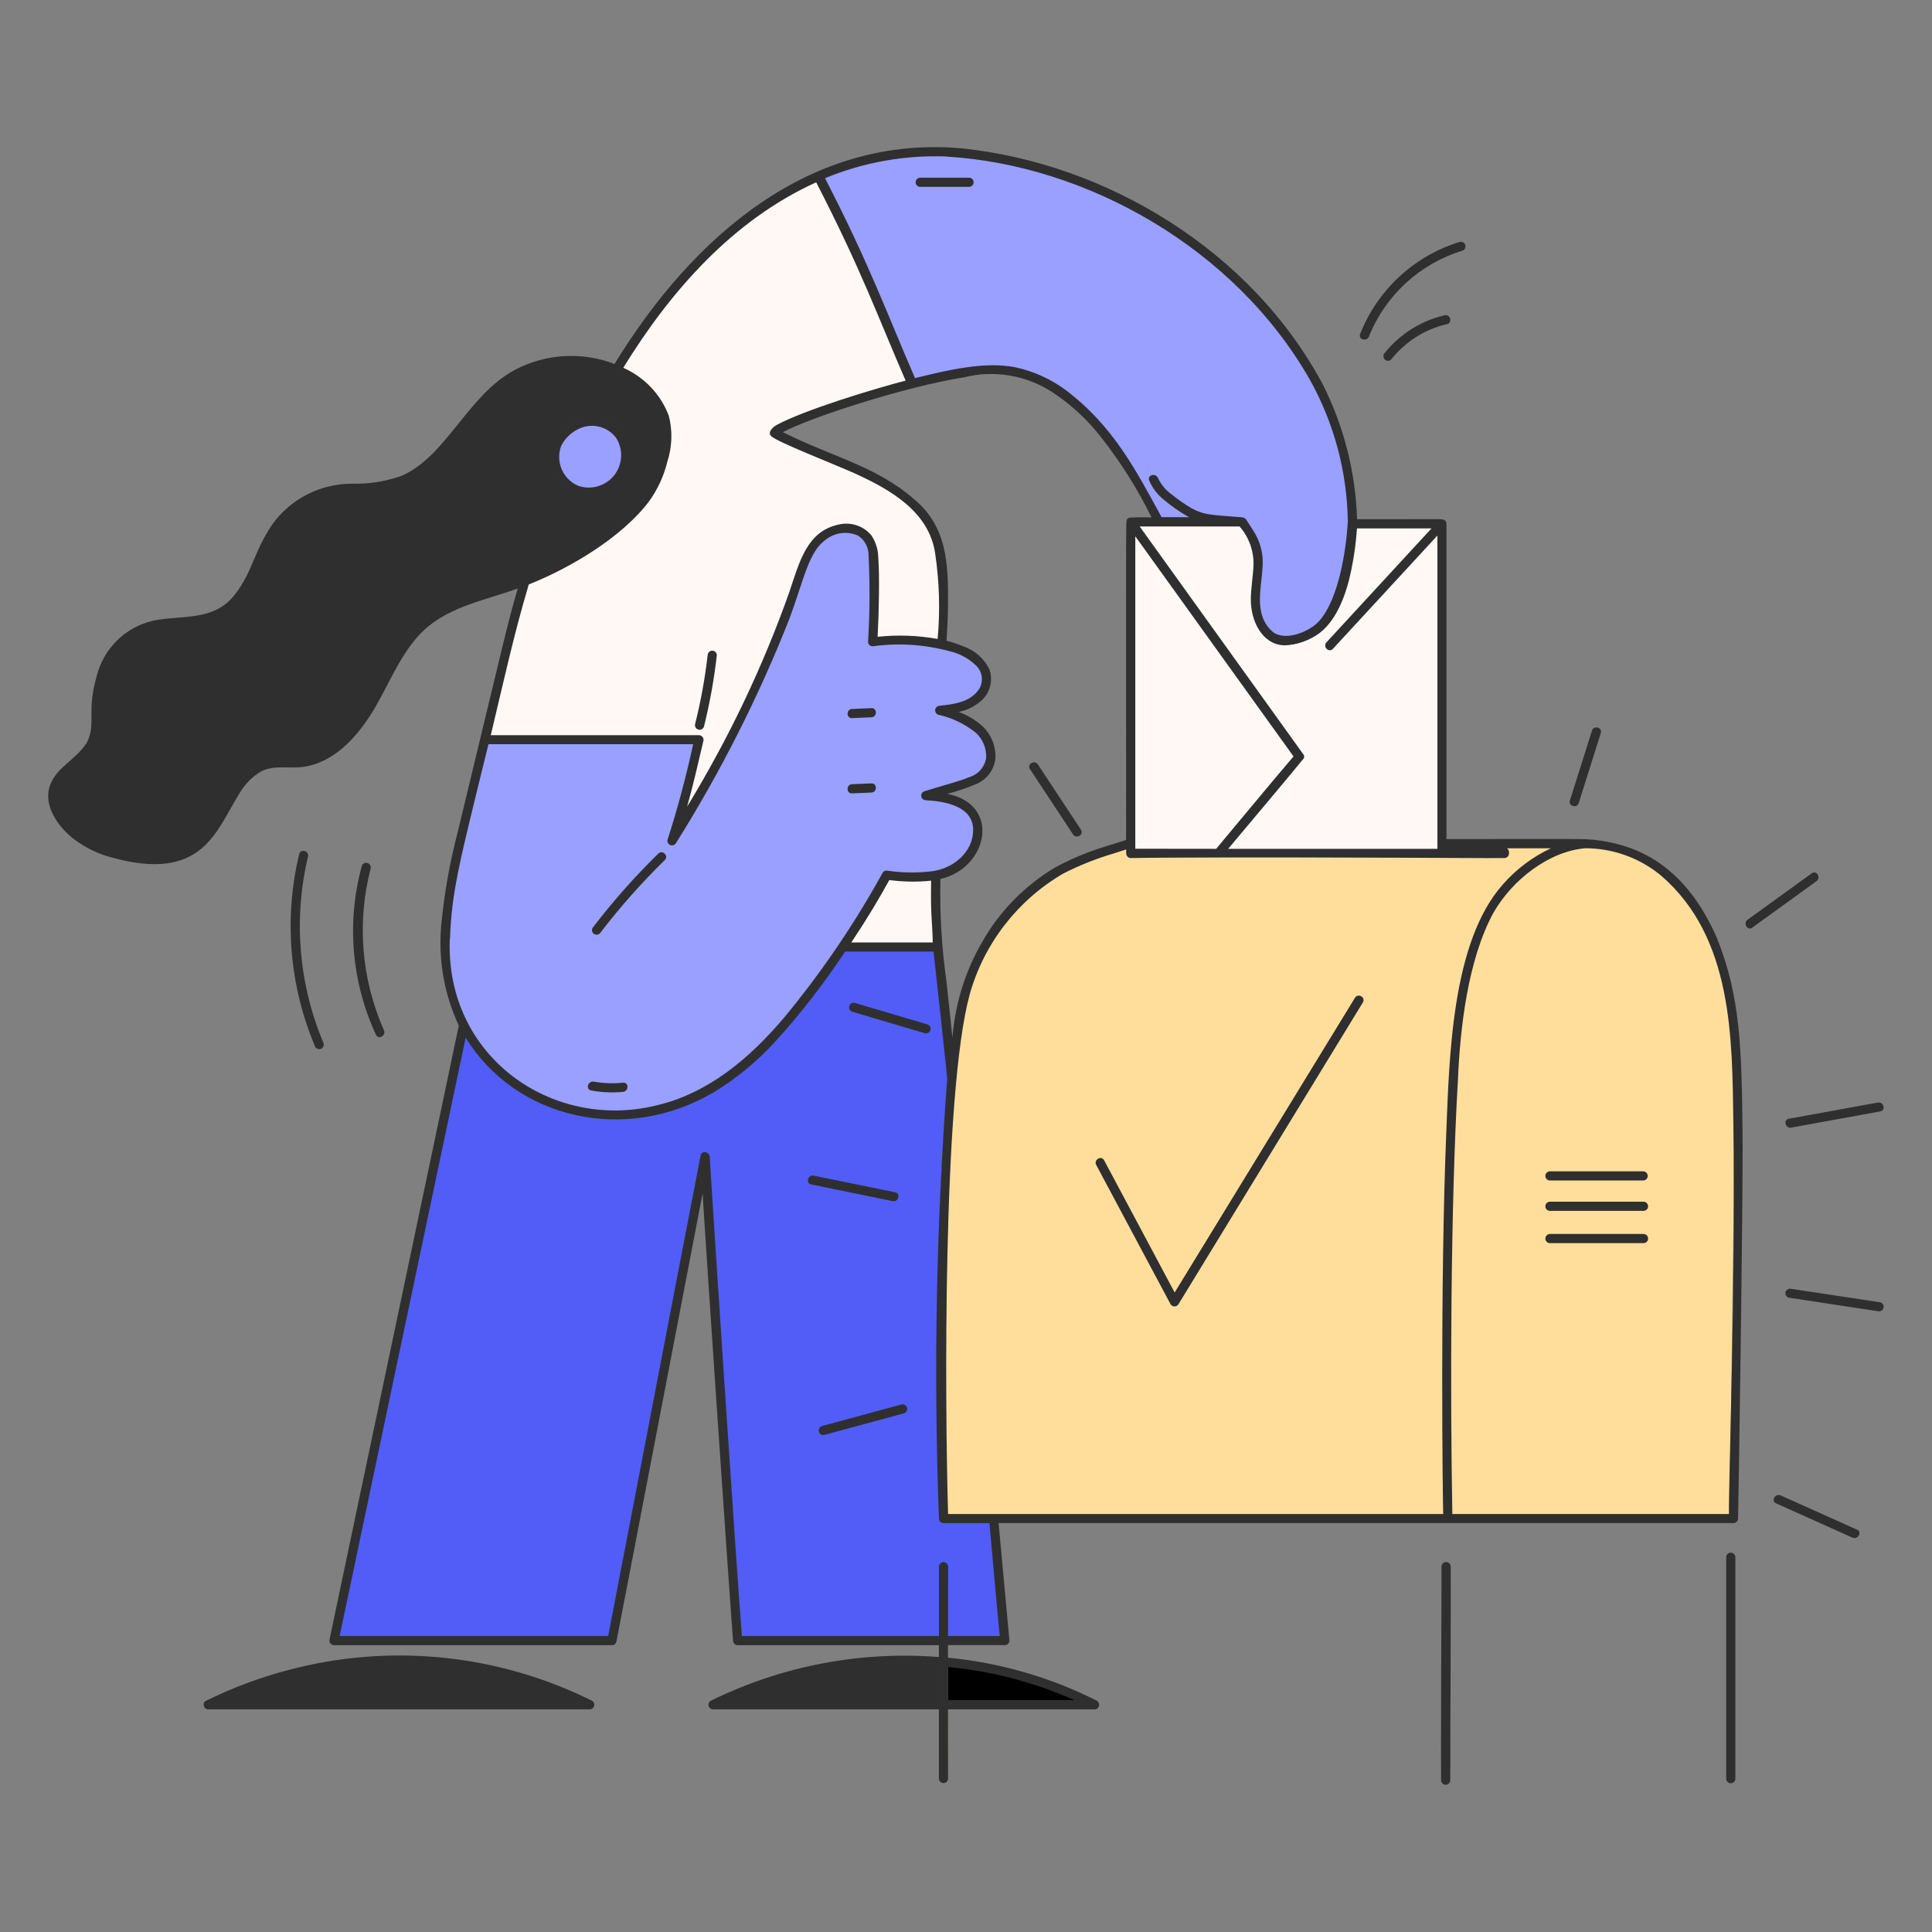 <?xml version="1.0" encoding="utf-8"?>
<svg xmlns="http://www.w3.org/2000/svg" fill="none" height="100%" overflow="visible" preserveAspectRatio="none" style="display: block;" viewBox="0 0 400 400" width="100%">
<rect x="0" y="0" width="400" height="400" fill="#808080" stroke="none"/>
<g id="Illustration">
<g id="Group">
<path d="M164.26 345.9C158.39 347.43 152.7 349.56 147.26 352.24C146.91 352.37 146.73 352.77 146.86 353.12C146.86 353.14 146.88 353.16 146.89 353.18C146.96 353.53 147.28 353.78 147.64 353.76H194.55V343.21C184.38 342.41 174.14 343.31 164.27 345.88L164.26 345.9Z" fill="#2F2F30" id="Vector"/>
<path d="M227.06 352.25C217.41 347.38 206.93 344.36 196.17 343.34V353.77H226.65C227.1 353.76 227.46 353.38 227.45 352.93C227.45 352.65 227.3 352.4 227.06 352.26V352.25Z" fill="black" id="Vector_2"/>
<path d="M206.62 315.22H195.36C194.91 315.22 194.55 314.85 194.55 314.41C193.88 286.51 193.58 243.52 197.16 215.86C196.9 213.32 195.39 198.26 194.91 195.99C194.95 196.44 194.61 196.84 194.16 196.88C194.14 196.88 194.12 196.88 194.1 196.88H174.92C170.55 203.46 165.7 209.7 160.42 215.57C152.44 224.3 142.93 230.17 131.36 231.43C116.5 233.18 102.1 225.57 95.16 212.31C94.51 215.41 68.61 338.47 68.38 339.45C68.27 339.89 68.54 340.34 68.98 340.46C69.04 340.48 69.1 340.48 69.16 340.48H126.72C127.09 340.48 127.41 340.23 127.5 339.88C130.04 326.88 144.55 251.16 145.56 245.98C146.18 256.74 151.33 332.5 151.93 339.66C151.93 340.11 152.3 340.46 152.74 340.47H194.54V324.3C194.54 323.85 194.9 323.49 195.35 323.49C195.8 323.49 196.16 323.85 196.16 324.3V340.47H208.04C208.49 340.47 208.85 340.1 208.85 339.66C208.32 333.78 206.87 318.04 206.61 315.21L206.62 315.22Z" fill="#515DF6" id="Vector_3"/>
<path d="M196.17 324.32C196.17 323.87 195.81 323.51 195.36 323.51C194.91 323.51 194.55 323.87 194.55 324.32V368.26C194.55 368.71 194.91 369.07 195.36 369.07C195.81 369.07 196.17 368.71 196.17 368.26C196.33 359.02 196.34 334.26 196.17 324.32Z" fill="#FFC431" id="Vector_4"/>
<path d="M278.49 91.87C270.09 60.32 234.27 34.27 199.15 30.87C189.99 30.01 180.76 31.25 172.15 34.5C171.95 34.57 169.27 35.6 169.07 35.76C169.45 35.58 169.89 35.72 170.11 36.07C171.74 39.15 173.18 42.32 174.76 45.43C180.31 56.34 184.57 67.85 189.5 79.04C189.72 79.44 189.57 79.94 189.17 80.16C189.13 80.18 189.1 80.2 189.06 80.21C189.63 80.12 193.26 79.08 199.62 77.99C206.37 76.83 211.82 77.13 217.85 81.02C221.71 83.53 225.13 86.67 227.97 90.3C232.09 95.57 235.66 101.24 238.62 107.24H246.75C244.73 106.18 242.83 104.9 241.09 103.42C239.77 102.38 238.73 101.02 238.06 99.47C237.66 98.5 239.25 98.07 239.63 99.04C240.29 100.44 241.3 101.65 242.57 102.55C243.83 103.59 245.18 104.52 246.59 105.35C248.13 106.21 249.83 106.71 251.59 106.81C253.83 106.98 255.79 107.19 256.99 107.23C257.37 107.23 257.73 107.42 257.94 107.75C258.76 108.94 259.5 110.18 260.16 111.46C260.78 112.7 261.15 114.04 261.26 115.42C261.57 120.04 259.46 125 261.93 129.22C263.5 131.92 265.87 132.33 268.83 131.34C272.03 130.37 274.57 127.92 275.66 124.75C277.84 119.13 279.04 113.19 279.23 107.16C279.26 106.7 279.65 106.35 280.11 106.38C280.39 106.4 280.64 106.55 280.78 106.79C280.56 101.75 279.79 96.75 278.49 91.87ZM200.62 38.55H190.51C190.06 38.55 189.7 38.18 189.7 37.73C189.7 37.28 190.06 36.92 190.51 36.92H200.62C201.07 36.92 201.43 37.29 201.43 37.74C201.43 38.19 201.07 38.55 200.62 38.55Z" fill="#99A0FF" id="Vector_5"/>
<path d="M359 232.35C358.8 219.28 358.84 205.35 353.12 193.28C348.2 182.88 339.64 175.48 328.18 175.5C321.63 176.09 313.53 180.97 309.09 188.91C303.71 198.54 302.25 212.82 301.71 223.79C300.16 254.97 300.08 286.02 300.56 313.59H358.09C358.06 312.02 359.17 243.6 359 232.35Z" fill="#FFDE9C" id="Vector_6"/>
<path d="M233.29 175.6C228.74 176.89 224.32 178.6 220.09 180.73C211.7 185.1 203.53 195.17 200.63 205.83C199.33 211 198.48 216.27 198.11 221.58C197.62 227.07 197.14 232.55 196.83 238.05C195.51 261.15 195.53 292.37 196.15 313.6H298.93C298.71 307.48 298.66 282.52 298.76 270.1C298.96 244.77 299.65 230.58 300.43 218.61C300.79 212.46 301.69 206.36 303.12 200.37C305.79 189.46 310.87 180.37 321.75 175.59H233.3L233.29 175.6Z" fill="#FFDE9C" id="Vector_7"/>
<path d="M298.82 107.7C299.25 107.88 299.44 108.38 299.26 108.8C299.22 108.88 299.17 108.96 299.11 109.03C298.65 109.53 278.49 131.39 275.86 134.23C275.15 135 274 133.85 274.71 133.08C294.8 111.29 297.64 108.13 298.22 107.7C298.28 107.66 298.44 107.64 298.24 107.62C297.72 107.59 294.71 107.63 280.83 107.63C280.49 114.45 278.61 126.87 273.06 130.99C268.49 134.39 262.64 134.88 260.09 129.05C258.23 124.81 259.49 121.47 259.65 116.94C259.71 113.97 258.66 111.09 256.7 108.85C256.7 108.85 252.83 108.55 250.96 108.36C249.5 108.22 248.07 107.84 246.74 107.23C233.28 107.34 233.89 107.06 233.48 107.58C233.82 107.24 234.37 107.23 234.71 107.56C234.74 107.59 234.77 107.63 234.8 107.67C234.82 107.7 268.55 154.63 269.71 156.24C269.94 156.52 269.9 156.93 269.62 157.16C269.51 157.37 255.28 174.36 253.97 175.88H299.34V108.46C299.34 108.12 299.12 107.82 298.81 107.7H298.82Z" fill="#FFF8F4" id="Vector_8"/>
<path d="M233.29 108.25C233.29 163.15 233.23 174.28 233.32 176.56C233.38 176.18 233.71 175.89 234.1 175.88C234.14 175.88 234.17 175.88 234.21 175.88H251.86C252.95 174.61 263.62 161.7 267.99 156.61C267.84 156.41 233.36 108.51 233.29 108.25Z" fill="#FFF8F4" id="Vector_9"/>
<path d="M269.71 156.25C268.56 154.65 234.83 107.71 234.8 107.68C234.26 106.94 233.08 107.48 233.28 108.25C233.36 108.53 266.3 154.29 267.98 156.61C265.44 159.65 252.84 174.73 251.85 175.88H253.97C255.17 174.48 269.51 157.37 269.62 157.16C269.9 156.93 269.93 156.52 269.71 156.24V156.25Z" fill="#78B5FF" id="Vector_10"/>
<path d="M274.71 133.08C274 133.85 275.15 135 275.86 134.23C278.48 131.38 298.65 109.53 299.11 109.03C299.42 108.69 299.39 108.16 299.05 107.85C298.74 107.56 298.25 107.57 297.96 107.88L274.71 133.08Z" fill="#78B5FF" id="Vector_11"/>
<path d="M280.65 206.65C279.39 208.72 243.47 267.43 243.19 267.86C239.74 261.39 229.93 243.02 228.48 240.3C227.99 239.38 226.58 240.2 227.08 241.12C227.08 241.12 242.05 269.17 242.47 269.95C242.71 270.34 243.21 270.46 243.6 270.22C243.71 270.15 243.8 270.06 243.87 269.95C245.13 267.88 282.03 207.5 282.06 207.47C282.6 206.57 281.2 205.75 280.65 206.65Z" fill="#2755A0" id="Vector_12"/>
<path d="M298.59 324.32C298.39 335.67 298.44 365.19 298.5 368.61C298.5 369.06 298.87 369.42 299.32 369.42C299.77 369.42 300.13 369.06 300.13 368.61C300.33 357.26 300.22 324.32 300.22 324.32C300.22 323.87 299.85 323.51 299.4 323.51C298.95 323.51 298.59 323.87 298.59 324.32Z" fill="#FFC431" id="Vector_13"/>
<path d="M281.33 175.88H234.11C233.66 175.88 233.3 176.26 233.31 176.71C233.31 177.15 233.67 177.51 234.11 177.51H311.51C311.96 177.51 312.32 177.15 312.32 176.7C312.32 176.25 311.96 175.89 311.51 175.89H281.33V175.88Z" fill="#2755A0" id="Vector_14"/>
<path d="M357.53 322.41V368.26C357.55 368.71 357.93 369.05 358.38 369.03C358.8 369.01 359.13 368.68 359.15 368.26V322.41C359.13 321.96 358.75 321.62 358.3 321.64C357.88 321.66 357.55 321.99 357.53 322.41Z" fill="#FFC431" id="Vector_15"/>
<path d="M360.66 234.64C360.58 228.2 360.43 221.75 360.01 215.32C359.63 208.2 358.1 201.19 355.48 194.55C350.68 182.83 341.18 173.89 328.18 173.86H299.35V175.59H321.75C310.93 180.34 305.88 189.12 303.12 200.37C301.69 206.36 300.79 212.46 300.43 218.61C299.64 230.79 298.97 244.54 298.76 270.1C298.68 280.01 298.76 309.01 298.93 313.6H196.14C195.85 303.88 195.65 288.27 195.78 273.11C196.01 245.51 197.09 233.07 198.1 221.58C199.36 207.37 201.53 197.72 211.39 187.38C215.49 183.08 220.44 179.58 230.68 176.53C231.52 176.28 232.41 175.83 233.28 175.59V174.02C217.58 178.12 209.68 184.5 203.37 195.28C200.09 200.93 198.07 207.22 197.44 213.72C193.53 243.06 193.86 284.95 194.54 314.4C194.54 314.85 194.91 315.21 195.35 315.21H358.91C359.36 315.21 359.72 314.84 359.72 314.4C359.82 309.8 360.79 246.13 360.65 234.62L360.66 234.64ZM358.1 313.6H300.57C300.07 286.86 300.17 254.76 301.72 223.8C302.26 212.85 303.72 198.55 309.1 188.92C313.54 180.97 321.64 176.09 328.19 175.51C339.64 175.51 348.2 182.91 353.13 193.29C358.86 205.37 358.82 219.29 359.01 232.36C359.54 267.34 357.96 307.61 358.1 313.6Z" fill="white" id="Vector_16"/>
<path d="M340.23 255.61H320.86C320.41 255.63 320.06 256.02 320.09 256.47C320.11 256.89 320.45 257.22 320.86 257.24H340.23C340.68 257.26 341.06 256.92 341.09 256.47C341.11 256.02 340.77 255.64 340.32 255.61C340.29 255.61 340.27 255.61 340.24 255.61H340.23Z" fill="#2755A0" id="Vector_17"/>
<path d="M320.86 248.94C320.41 248.94 320.05 249.3 320.05 249.75C320.05 250.2 320.41 250.56 320.86 250.56H340.23C340.68 250.57 341.06 250.22 341.07 249.77C341.07 249.77 341.07 249.76 341.07 249.75C341.07 249.29 340.69 248.91 340.23 248.91C340.43 249.01 337.63 248.64 320.86 248.93V248.94Z" fill="#2755A0" id="Vector_18"/>
<path d="M340.23 242.65H320.86C320.41 242.67 320.07 243.05 320.09 243.5C320.11 243.92 320.44 244.25 320.86 244.27H340.23C340.68 244.29 341.06 243.95 341.08 243.5C341.1 243.05 340.76 242.67 340.31 242.65C340.28 242.65 340.26 242.65 340.23 242.65Z" fill="#2755A0" id="Vector_19"/>
<path d="M194.91 196C194.88 190.39 194.38 191.1 194.58 181.89C191.1 182.54 187.54 182.6 184.05 182.08C181.54 186.64 178.85 191.08 174.92 196.89H194.1C194.55 196.89 194.92 196.52 194.91 196.06C194.91 196.04 194.91 196.02 194.91 196Z" fill="#FFF8F4" id="Vector_20"/>
<path d="M193.94 109.56C192.8 107.2 191.16 105.11 189.14 103.44C180.82 96.32 171.84 94.64 161.81 89.48C163.35 88.66 164.94 87.95 166.58 87.35C173.93 84.55 181.44 82.16 189.06 80.2C189.49 80.04 189.71 79.57 189.56 79.14C189.55 79.1 189.53 79.06 189.51 79.03C184.58 67.83 180.32 56.33 174.77 45.43C173.19 42.32 171.75 39.15 170.12 36.07C169.88 35.69 169.4 35.57 169.01 35.78C151.08 43.68 137.54 58.82 127.32 75.54C132.35 77.28 136.37 81.13 138.32 86.08C139.99 91.19 137.52 99.26 134.3 103.66C128.53 111.53 116.53 118.3 107.41 121.65C104.87 130.44 103.26 137.82 99.61 152.93C99.71 152.58 100.03 152.34 100.39 152.33H144.7C145.16 152.33 145.52 152.71 145.51 153.17C145.51 153.37 143.36 162.7 141.83 167.99C163.51 131.17 162.89 120.69 167.11 113.54C170.03 108.6 176.73 106.63 180.31 110.94C181.19 112.28 181.67 113.84 181.69 115.43C181.92 120.95 181.88 126.47 181.55 131.98C186.32 131.44 191.15 131.71 195.83 132.78C196.27 125.45 196.79 115.69 193.93 109.57L193.94 109.56ZM145.61 150.38C145.49 150.81 145.04 151.07 144.61 150.95C144.18 150.83 143.92 150.38 144.04 149.95C145.21 145.25 146.08 140.47 146.64 135.66C146.76 134.63 148.38 134.62 148.27 135.66C147.71 140.62 146.82 145.54 145.61 150.39V150.38Z" fill="#FFF8F4" id="Vector_21"/>
<path d="M198.04 147.38C199.75 147.08 201.36 146.36 202.73 145.28C204.78 143.74 205.58 141.05 204.73 138.63C203.7 136.47 201.85 134.82 199.59 134.03C193.83 131.92 187.65 131.22 181.56 131.98C181.88 126.47 181.93 120.94 181.7 115.43C181.67 113.83 181.19 112.27 180.32 110.94C178.7 109 176.12 108.14 173.66 108.72C167.12 110.2 165.66 116.3 163.56 122.55C157.92 138.41 150.64 153.63 141.83 167.97C143.22 163.14 144.33 158.24 145.48 153.34C145.59 152.9 145.33 152.45 144.88 152.34C144.82 152.32 144.76 152.32 144.69 152.31H100.37C100 152.31 99.68 152.56 99.59 152.91C97.87 159.37 96.5 165.93 94.87 172.41C93.33 178.41 92.23 184.51 91.57 190.67C88.13 224.13 122.05 241.37 147.68 226.03C152.4 223.18 156.69 219.65 160.39 215.56C169.47 205.29 177.39 194.06 184.02 182.06C187.52 182.59 191.08 182.52 194.55 181.87C204.6 179.58 207.2 166.25 195.55 164.39C200.18 162.97 205.47 161.91 205.92 157.19C206.39 152.33 202.63 148.95 198.02 147.36L198.04 147.38ZM176.4 162.5L180.42 162.33C181.47 162.29 181.46 163.91 180.42 163.96L176.4 164.13C175.35 164.17 175.36 162.55 176.4 162.5ZM180.42 148.37L176.4 148.54C175.35 148.58 175.36 146.96 176.4 146.91L180.42 146.74C181.47 146.69 181.46 148.32 180.42 148.37ZM128.98 225.92C126.79 226.13 124.59 226.03 122.43 225.64C121.4 225.45 121.83 223.89 122.86 224.07C124.88 224.43 126.94 224.5 128.98 224.29C130.03 224.19 130.02 225.82 128.98 225.92ZM124.22 193C123.59 193.82 122.18 193 122.82 192.18C126.97 186.75 131.51 181.61 136.4 176.83C137.15 176.1 138.3 177.25 137.55 177.98C132.75 182.66 128.3 187.68 124.22 193Z" fill="#99A0FF" id="Vector_22"/>
<path d="M176.4 164.13L180.42 163.96C181.46 163.92 181.47 162.29 180.42 162.33L176.4 162.5C175.36 162.54 175.35 164.17 176.4 164.13Z" fill="black" id="Vector_23"/>
<path d="M176.4 148.55L180.42 148.38C181.46 148.34 181.47 146.71 180.42 146.75L176.4 146.92C175.36 146.96 175.35 148.6 176.4 148.55Z" fill="black" id="Vector_24"/>
<path d="M138.31 86.07C135.19 76.49 119.96 69.69 106.71 76.69C96.78 81.94 92.62 94.69 83.03 98.72C76.43 101.49 70.95 98.74 63.25 102.69C57.94 105.42 55.02 110.09 52.56 116.27C51.6 118.78 50.29 121.14 48.67 123.29C42.43 131.27 31.64 124.72 24.18 132.87C22.3 134.93 20.92 137.41 20.14 140.09C18.02 147.45 20.09 149.63 18.17 153.72C15.89 157.45 11.82 158.82 10.48 162.73C9.06 166.86 12.21 171.18 15.3 173.56C17.58 175.31 20.17 176.6 22.94 177.36C28.81 178.99 35.96 179.93 41.16 175.99C45.02 173.06 46.83 168.37 49.36 164.39C50.44 162.46 51.99 160.84 53.87 159.67C56.66 158.16 59.86 159.07 62.86 158.64C68.88 157.76 73.42 152.91 76.56 148.04C80 142.68 82.15 136.47 86.44 131.67C90.87 126.72 97.14 124.91 103.28 123.03C113.85 119.8 127.86 112.42 134.28 103.64C137.5 99.25 139.97 91.18 138.3 86.05L138.31 86.07ZM130.22 95.81C129.42 101.24 122.22 104.66 117.58 101.45C113.99 99 112.94 94.17 115.19 90.45C118.79 84.81 127.71 85.12 129.73 91.22C130.25 92.69 130.42 94.26 130.22 95.81Z" fill="#2F2F30" id="Vector_25"/>
<path d="M122.52 352.25C97.37 339.84 67.88 339.84 42.73 352.24C42.38 352.37 42.2 352.77 42.33 353.12C42.33 353.14 42.35 353.16 42.36 353.18C42.43 353.53 42.75 353.78 43.11 353.76H122.11C122.56 353.75 122.92 353.37 122.91 352.92C122.91 352.64 122.76 352.39 122.52 352.24V352.25Z" fill="#2F2F30" id="Vector_26"/>
<path d="M129.74 91.22C127.64 84.87 118.18 84.75 114.83 91.1C113.06 94.76 114.24 99.16 117.59 101.46C122.25 104.68 129.43 101.22 130.23 95.82C130.43 94.27 130.26 92.7 129.74 91.23V91.22Z" fill="#99A0FF" id="Vector_27"/>
<path d="M200.62 36.93H190.51C190.06 36.93 189.7 37.3 189.7 37.75C189.7 38.2 190.06 38.56 190.51 38.56H200.62C201.07 38.56 201.43 38.19 201.43 37.74C201.43 37.29 201.07 36.93 200.62 36.93Z" fill="black" id="Vector_28"/>
<path d="M76.61 179.77C76.71 179.33 76.44 178.9 76 178.8C75.59 178.71 75.17 178.94 75.04 179.34C71.87 190.94 72.91 203.28 77.97 214.18C78.4 215.13 79.8 214.31 79.37 213.36C74.67 202.8 73.7 190.95 76.61 179.77Z" fill="black" id="Vector_29"/>
<path d="M63.64 177.32C63.88 176.3 62.31 175.87 62.07 176.89C58.88 190.17 60.05 204.12 65.39 216.69C65.62 217.08 66.12 217.21 66.5 216.98C66.88 216.75 67.01 216.26 66.79 215.87C61.68 203.68 60.57 190.18 63.64 177.33V177.32Z" fill="black" id="Vector_30"/>
<path d="M124.22 193C128.3 187.68 132.75 182.67 137.55 177.98C138.3 177.25 137.15 176.1 136.4 176.83C131.51 181.62 126.97 186.74 122.82 192.18C122.18 193 123.6 193.82 124.23 193H124.22Z" fill="black" id="Vector_31"/>
<path d="M128.98 224.29C126.94 224.5 124.88 224.42 122.86 224.07C121.84 223.89 121.4 225.45 122.43 225.64C124.59 226.03 126.8 226.13 128.98 225.92C130.01 225.82 130.02 224.19 128.98 224.29Z" fill="black" id="Vector_32"/>
<path d="M280.8 106.78C280.57 106.38 280.06 106.25 279.66 106.48C279.42 106.62 279.26 106.87 279.25 107.15C278.96 113.37 277.41 124.01 273.25 128.67C272.66 129.32 271.96 129.87 271.19 130.29C266.86 132.76 262.89 132.45 261.29 127.73C259.39 122.14 263.07 117.42 260.19 111.44C259.57 110.21 258.85 109.02 258.04 107.9C257.96 107.63 257.76 107.42 257.5 107.33C257.25 107.23 251.82 106.81 251.62 106.8C248.22 106.43 245.04 104.93 242.6 102.54C241.33 101.65 240.32 100.44 239.66 99.03C239.28 98.07 237.69 98.49 238.09 99.46C238.75 101.01 239.79 102.37 241.12 103.41C247.41 108.51 248.77 108.23 256.74 108.85C258.39 110.82 259.41 113.23 259.7 115.78C259.79 118.72 259.03 121.93 259.15 124.82C259.33 129.44 262.26 134 267 133.42C269.26 133.12 271.41 132.25 273.25 130.9C278.64 126.73 280.56 114.35 280.88 107.63C280.94 107.34 280.92 107.05 280.83 106.77L280.8 106.78Z" fill="black" id="Vector_33"/>
<path d="M145.61 150.38C146.82 145.54 147.71 140.62 148.27 135.65C148.39 134.61 146.76 134.62 146.64 135.65C146.08 140.47 145.21 145.24 144.04 149.94C143.92 150.37 144.18 150.82 144.61 150.94C145.04 151.06 145.49 150.8 145.61 150.37V150.38Z" fill="#2F2F30" id="Vector_34"/>
<path d="M222.28 172.68C222.85 173.55 224.26 172.74 223.68 171.86L214.76 158.34C214.19 157.47 212.78 158.28 213.36 159.16L222.28 172.68Z" fill="black" id="Vector_35"/>
<path d="M326.73 166.21C328.06 161.98 331.11 152.33 331.3 151.73C331.62 150.73 330.05 150.3 329.73 151.3C328.4 155.53 325.35 165.18 325.16 165.78C324.84 166.78 326.41 167.2 326.73 166.21Z" fill="black" id="Vector_36"/>
<path d="M362.71 191.94L376.01 182.32C376.85 181.72 376.04 180.3 375.19 180.92L361.89 190.54C361.05 191.14 361.86 192.56 362.71 191.94Z" fill="black" id="Vector_37"/>
<path d="M370.39 231.76C369.36 231.95 369.79 233.52 370.82 233.33L389.27 229.96C390.3 229.77 389.87 228.2 388.84 228.39L370.39 231.75V231.76Z" fill="black" id="Vector_38"/>
<path d="M388.84 271.33C389.86 271.49 390.31 269.92 389.27 269.76L370.82 266.97C369.8 266.82 369.35 268.38 370.39 268.54L388.84 271.33Z" fill="black" id="Vector_39"/>
<path d="M368.6 309.73C367.65 309.3 366.82 310.71 367.78 311.13C372.41 313.21 382.95 317.93 383.6 318.23C384.55 318.65 385.38 317.25 384.42 316.83L368.6 309.73Z" fill="black" id="Vector_40"/>
<path d="M283.29 69.62C286.72 61.03 293.86 54.47 302.71 51.78C303.14 51.66 303.4 51.21 303.28 50.78C303.16 50.35 302.71 50.09 302.28 50.21C292.89 53.07 285.32 60.06 281.73 69.2C281.35 70.17 282.92 70.59 283.3 69.62H283.29Z" fill="black" id="Vector_41"/>
<path d="M299.13 65.41C294.25 66.53 289.9 69.27 286.78 73.18C286.14 73.99 287.28 75.15 287.93 74.33C290.86 70.63 294.96 68.04 299.56 66.98C300.58 66.75 300.15 65.18 299.13 65.41Z" fill="black" id="Vector_42"/>
</g>
<g id="Group_2">
<path d="M15.21 173.65C17.51 175.41 20.12 176.71 22.91 177.48C42.01 182.83 44.68 172.03 49.47 164.45C50.54 162.54 52.07 160.93 53.93 159.78C56.7 158.28 59.9 159.2 62.89 158.76C68.95 157.87 73.52 153 76.67 148.09C80.1 142.74 82.25 136.54 86.53 131.75C91.93 125.71 99.9 124.49 107.19 121.84C104.85 129.95 104.64 131.44 94.74 172.37C93.17 178.38 92.07 184.49 91.44 190.67C90.61 198.08 91.83 205.58 94.99 212.33C94.34 215.41 68.45 338.44 68.23 339.42C68.1 339.94 68.42 340.46 68.93 340.59C69 340.61 69.07 340.62 69.14 340.62H126.7C127.13 340.62 127.5 340.33 127.61 339.92C130.15 326.92 144.52 251.9 145.47 247.07C146.07 257.47 151.18 332.51 151.77 339.67C151.78 340.19 152.2 340.61 152.72 340.62H194.39V343.07C178.16 341.79 161.89 344.9 147.27 352.07C146.79 352.27 146.55 352.82 146.75 353.31C146.9 353.67 147.24 353.9 147.63 353.9H194.39V368.26C194.41 368.78 194.86 369.19 195.38 369.17C195.87 369.15 196.26 368.76 196.29 368.26V353.9H226.63C227.16 353.89 227.57 353.45 227.56 352.92C227.56 352.6 227.38 352.3 227.11 352.13C217.48 347.26 207.03 344.24 196.29 343.21V340.61H208.04C208.56 340.61 208.99 340.18 208.99 339.66C208.88 338.42 207.08 318.83 206.75 315.34H358.9C359.42 315.34 359.84 314.91 359.85 314.39C359.97 309.8 360.92 246.13 360.78 234.63C360.58 216.89 360.33 206.47 355.58 194.48C350.26 181.96 341.14 173.87 327.14 173.72C323.2 173.68 315.68 173.72 299.47 173.72V108.45C299.45 107.57 298.74 107.49 297.87 107.49C296.59 107.49 292.6 107.5 280.96 107.5C280.67 97.83 278.26 88.33 273.92 79.68C259.12 51.86 229 33.8 199.13 30.72C167.81 27.89 143.53 48.74 127.23 75.36C120.51 72.77 113 73.21 106.63 76.56C96.75 81.83 92.42 94.6 82.98 98.58C79.73 99.7 76.3 100.23 72.86 100.15C66.28 100.14 60.11 103.32 56.3 108.68C52.38 114.56 52.36 118.32 48.56 123.18C44.23 128.72 37.56 127.28 31.71 128.51C25.94 129.83 21.41 134.3 20 140.04C17.88 147.58 19.94 149.58 18.04 153.64C15.77 157.36 11.69 158.74 10.33 162.68C8.9 166.85 12.08 171.2 15.19 173.64L15.21 173.65ZM194.41 352C194.41 352 153.83 351.97 152.05 351.96C165.39 346.21 179.93 343.81 194.41 344.96V352ZM93.16 194.49C93.53 184.42 95 179.02 101.13 154.08H143.51C142.06 160.75 140.31 167.35 138.21 173.85C138.09 174.36 138.4 174.88 138.91 175C139.31 175.1 139.72 174.93 139.94 174.58C149.17 159.87 157.03 144.34 163.41 128.18C166.57 119.7 167.37 114.2 171.1 111.63C172.98 110.22 175.47 109.93 177.62 110.88C178.86 111.67 179.67 112.99 179.8 114.46C180.12 120.59 180.1 126.73 179.72 132.86C179.72 133.38 180.15 133.81 180.67 133.81C186.06 133.07 191.55 133.43 196.8 134.88C198.84 135.37 200.71 136.42 202.2 137.91C203.6 139.36 203.66 141.65 202.33 143.17C200.45 145.46 197.29 145.82 194.53 146.12C194 146.14 193.59 146.59 193.61 147.11C193.63 147.51 193.89 147.86 194.27 147.98C197.13 148.61 199.81 149.91 202.09 151.75C203.48 153.07 204.24 154.91 204.18 156.82C203.92 158.75 202.55 160.34 200.69 160.89C198.6 161.76 197.39 161.98 191.39 163.82C190.89 163.98 190.61 164.52 190.77 165.02C190.89 165.4 191.24 165.67 191.64 165.68C195.48 165.88 201.45 166.83 201.48 171.8C201.5 176.41 197.39 179.81 192.97 180.38C189.84 180.76 186.67 180.72 183.55 180.24C183.21 180.24 182.9 180.41 182.73 180.71C176.87 191.35 170.02 201.41 162.27 210.77C155.19 219.11 146.58 226.44 135.67 228.92C114.25 234.04 92.23 218.81 93.12 194.48L93.16 194.49ZM189.23 103.34C181.34 96.42 171.98 94.5 162.09 89.47C167.51 86.55 187.21 80.07 199.65 78.11C205.85 76.58 212.41 77.67 217.77 81.13C221.62 83.64 225.03 86.77 227.86 90.39C231.95 95.57 235.49 101.17 238.4 107.1C235.87 107.1 234.71 107.1 234.12 107.15C233.35 107.22 233.24 107.53 233.21 108.22C233.1 110.64 233.15 121.76 233.15 173.91C233.1 173.92 229.29 175.1 228.66 175.31C225.1 176.41 221.65 177.86 218.38 179.64C212.06 183.42 206.84 188.79 203.25 195.21C199.98 200.88 197.96 207.17 197.3 213.68C197.07 215.34 197.46 216.71 195.96 203.26C194.97 196.21 194.54 189.1 194.7 181.98C204.5 179.79 207.39 166.58 196.13 164.36C198.24 163.81 200.3 163.11 202.3 162.24C204.35 161.32 205.77 159.41 206.07 157.19C206.26 154.65 205.3 152.16 203.46 150.4C202.01 149.09 200.32 148.07 198.48 147.4C200.07 147.07 201.55 146.38 202.82 145.37C204.88 143.78 205.7 141.05 204.85 138.59C203.79 136.41 201.92 134.73 199.65 133.9C198.46 133.39 197.23 132.98 195.97 132.67C196.12 130.19 196.26 127.71 196.28 125.23C196.35 116.33 195.99 108.96 189.22 103.32L189.23 103.34ZM235.05 111.03C235.05 111.03 266.49 154.8 267.81 156.61C263.47 161.66 252.87 174.49 251.8 175.74L235.05 175.72V111.03ZM193.12 195.12H176.26C179.7 189.95 182 186.05 184.12 182.21C186.99 182.58 189.9 182.63 192.78 182.34C192.64 189.73 193.01 190.38 193.12 195.11V195.12ZM222.45 352H196.31V345.14C205.34 345.99 214.17 348.31 222.45 352ZM206.99 338.72H196.3V324.32C196.28 323.8 195.83 323.39 195.31 323.41C194.82 323.43 194.43 323.82 194.4 324.32V338.72H153.6C152.56 326.12 147.34 246.65 146.93 239.47C146.87 238.47 145.28 238.11 145.06 239.22C142.52 252.22 127.29 331.68 125.92 338.72H70.32C72.04 330.53 95.66 218.41 96.41 214.84C106.72 231.59 129.37 236.98 147.76 226.15C152.48 223.28 156.77 219.74 160.5 215.66C165.79 209.82 170.63 203.59 174.98 197.01H193.28C193.61 199.94 195.71 219.12 196.12 223.24C193.83 253.57 193.26 284.01 194.4 314.4C194.4 314.92 194.83 315.34 195.35 315.35H204.86C205.08 317.78 206.79 337.18 206.99 338.73V338.72ZM328.19 175.62C333.97 175.62 339.57 177.65 344 181.36C358.8 194.23 358.61 214.96 358.87 232.36C359.38 266.45 357.87 306.63 357.96 313.46H300.69C300.23 288.2 300.32 249.66 301.84 223.79C302.28 212.82 303.92 198.65 309.2 188.98C313.04 182.24 320.58 176.3 328.17 175.62H328.19ZM311.51 177.64C312.57 177.62 312.73 176.05 311.96 175.63H321.09C317.3 177.41 313.92 179.95 311.16 183.1C300.53 195.04 300.06 218.92 299.42 234.87C298.14 266.47 298.7 310.6 298.8 313.46H196.29C195.65 291.57 195.1 226.66 200.77 205.86C203.74 195.32 210.7 186.34 220.17 180.84C223.55 179.12 227.09 177.72 230.73 176.66C231.51 176.42 232.35 176.11 233.16 175.87C233.16 176.75 233.12 176.95 233.37 177.26C233.53 177.51 233.81 177.66 234.11 177.65C260.76 177.22 306.03 177.75 311.51 177.65H311.52L311.51 177.64ZM280.93 109.4H296.38L274.63 132.99C273.8 133.89 275.14 135.24 275.97 134.33L297.6 110.88V175.74H254.28C255.4 174.43 269.64 157.45 269.74 157.24C270.06 156.97 270.11 156.5 269.84 156.17L235.96 109H256.64C258.55 111.18 259.58 113.99 259.53 116.89C259.47 118.96 258.97 121.91 258.97 124.05C258.93 128.62 261.37 133.52 265.95 133.61C268.56 133.5 271.07 132.62 273.18 131.08C276.92 128.26 278.87 122.54 279.77 118.01C280.36 115.16 280.75 112.28 280.95 109.38L280.93 109.4ZM195.97 32.42C225.13 34.16 255.77 51.5 271.2 78.63C276.2 87.6 278.9 97.66 279.05 107.93C278.72 113.95 277.14 124.07 273.13 128.57C271.23 130.7 266.34 132.8 263.64 130.93C262.28 129.82 261.37 128.26 261.08 126.53C260.35 123.05 261.62 119.13 261.4 115.39C261.23 113.53 260.63 111.73 259.65 110.14C259.55 109.97 258.2 107.83 258.02 107.61C257.73 107.1 257.08 107.07 256.48 107.05C250.87 106.59 249.26 106.66 246.65 105.2C245.25 104.37 243.91 103.44 242.65 102.42C241.4 101.54 240.4 100.36 239.75 98.97C239.3 97.85 237.47 98.34 237.92 99.47C238.6 101.04 239.65 102.42 240.98 103.48C242.6 104.84 244.34 106.05 246.19 107.08C246.06 107.08 242.26 107.08 240.49 107.07C235.17 97.33 230.5 88.22 220.7 80.8C217.59 78.48 214.01 76.85 210.21 76.04C203.95 74.79 196.25 76.6 189.44 78.29C183.44 64.39 179.86 54.43 170.81 36.89C178.77 33.6 187.35 32.07 195.96 32.4L195.97 32.42ZM168.97 37.72C178.33 55.87 181.8 65.7 187.5 78.8C180.71 80.57 166.59 84.86 160.77 88C160.02 88.43 158.88 89.45 159.64 90.26C160.47 91.34 172.88 96.17 176.81 97.94C184.55 101.43 192.21 105.97 193.58 114.34C194.48 120.28 194.67 126.3 194.13 132.29C190.03 131.55 185.84 131.4 181.7 131.84C181.97 126.93 182.12 119.15 181.84 115.44C181.81 113.82 181.33 112.24 180.44 110.88C178.8 108.88 176.16 108 173.64 108.6C167.06 110 165.53 116.31 163.44 122.53C157.94 138.05 150.84 152.96 142.26 167.01C143.53 162.51 144.55 157.95 145.63 153.41C145.76 152.89 145.44 152.37 144.93 152.24C144.86 152.22 144.79 152.21 144.72 152.21H101.61C104.41 140.54 106.25 131.9 109.47 121.01C118.1 117.58 128.82 111.22 134.43 103.73C136.19 101.27 137.46 98.5 138.17 95.57C139.17 92.49 139.27 89.19 138.46 86.05C136.77 81.62 133.38 78.06 129.04 76.15C138.85 60.19 151.79 45.54 168.99 37.74L168.97 37.72ZM12.78 162.07C15.02 158.69 19.2 157.3 20.49 152.63C21.49 147.51 19.86 145.75 22.29 139.28C23.21 136.79 24.75 134.57 26.76 132.84C29.1 131.1 31.91 130.09 34.82 129.95C39.98 129.41 46.25 129.84 50.61 123.63C55.41 117.06 55.55 108.19 64.9 103.82C71.19 100.83 76.49 103.16 84.22 100.1C91.65 96.57 95.39 89.43 100.94 83.51C113.85 69.19 134.56 76.46 136.92 87.79C137.34 91.04 136.88 94.34 135.6 97.35C134.74 99.82 133.41 102.1 131.69 104.07C125.4 110.56 117.81 115.66 109.42 119.03C100.53 122.71 91.16 123.06 84.44 131.3C78.15 139.35 76.31 148.27 69.11 153.93C66.93 155.73 64.23 156.81 61.41 157.01C59.64 156.95 57.87 156.98 56.1 157.1C50.01 157.99 47.38 164.2 44.66 168.99C43.56 170.98 42.14 172.77 40.46 174.3C38.15 176.06 35.32 177 32.42 176.97C24.9 176.98 14.62 173.87 12.28 166.75C11.68 165.2 11.87 163.45 12.79 162.06L12.78 162.07Z" fill="#2F2F30" id="Vector_43"/>
<path d="M228.6 240.23C228.02 239.15 226.38 240.11 226.96 241.19C231.67 250.02 241.93 269.24 242.35 270.02C242.63 270.47 243.22 270.62 243.67 270.34C243.8 270.26 243.91 270.15 243.99 270.02C245.25 267.95 282.15 207.57 282.17 207.54C282.81 206.49 281.17 205.54 280.53 206.58C279.27 208.65 243.44 267.23 243.2 267.6L228.6 240.23Z" fill="#2F2F30" id="Vector_44"/>
<path d="M299.37 323.4C298.87 323.42 298.47 323.82 298.45 324.32C298.43 335.67 298.3 365.19 298.36 368.61C298.38 369.13 298.83 369.54 299.35 369.52C299.84 369.5 300.23 369.1 300.26 368.61C300.28 357.26 300.41 327.74 300.35 324.32C300.33 323.8 299.9 323.39 299.38 323.4C299.38 323.4 299.38 323.4 299.37 323.4Z" fill="#2F2F30" id="Vector_45"/>
<path d="M359.29 368.26V322.41C359.29 321.89 358.86 321.46 358.34 321.46C357.82 321.46 357.39 321.88 357.39 322.41V368.26C357.39 368.78 357.82 369.21 358.34 369.21C358.86 369.21 359.29 368.79 359.29 368.26Z" fill="#2F2F30" id="Vector_46"/>
<path d="M340.23 255.48H320.86C320.34 255.5 319.93 255.95 319.95 256.47C319.97 256.96 320.36 257.35 320.86 257.38H340.23C340.75 257.4 341.2 257 341.22 256.47C341.24 255.95 340.84 255.5 340.31 255.48C340.28 255.48 340.25 255.48 340.22 255.48H340.23Z" fill="#2F2F30" id="Vector_47"/>
<path d="M340.23 248.8H320.86C320.34 248.82 319.93 249.27 319.95 249.79C319.97 250.28 320.36 250.67 320.86 250.7H340.23C340.75 250.72 341.2 250.32 341.22 249.79C341.24 249.27 340.84 248.82 340.31 248.8C340.28 248.8 340.25 248.8 340.22 248.8H340.23Z" fill="#2F2F30" id="Vector_48"/>
<path d="M320.86 244.41H340.23C340.75 244.39 341.16 243.94 341.14 243.42C341.12 242.93 340.73 242.54 340.23 242.51H320.86C320.34 242.53 319.93 242.98 319.95 243.5C319.97 243.99 320.36 244.38 320.86 244.41Z" fill="#2F2F30" id="Vector_49"/>
<path d="M176.4 164.26L180.42 164.09C181.64 164.04 181.65 162.14 180.42 162.19L176.4 162.36C175.18 162.41 175.18 164.31 176.4 164.26Z" fill="#2F2F30" id="Vector_50"/>
<path d="M176.4 148.68L180.42 148.51C181.64 148.46 181.65 146.56 180.42 146.61L176.4 146.78C175.18 146.83 175.18 148.73 176.4 148.68Z" fill="#2F2F30" id="Vector_51"/>
<path d="M42.67 352.12C42.26 352.28 42.05 352.74 42.21 353.15C42.21 353.17 42.23 353.2 42.24 353.22C42.33 353.63 42.69 353.92 43.11 353.9H122.11C122.64 353.89 123.05 353.45 123.04 352.92C123.04 352.6 122.86 352.3 122.59 352.13C103.09 342.43 80.73 340.16 59.69 345.76C53.82 347.3 48.12 349.43 42.67 352.12ZM117.91 352C39.94 352 56.18 352.02 47.51 351.96C69.97 342.23 95.46 342.24 117.91 352Z" fill="#2F2F30" id="Vector_52"/>
<path d="M117.52 101.57C122.24 104.83 129.54 101.38 130.36 95.83C130.56 94.26 130.39 92.67 129.87 91.19C127.67 84.5 117.5 84.69 114.45 91.57C114.44 91.61 114.43 91.65 114.42 91.69C114.4 91.73 114.38 91.76 114.36 91.8C113.08 95.4 114.38 99.41 117.52 101.58V101.57ZM116.16 92.37C116.97 90.73 118.33 89.43 120.01 88.7C122.65 87.52 125.77 88.31 127.53 90.61C129.54 93.72 128.65 97.87 125.54 99.88C123.79 101.01 121.61 101.26 119.65 100.56C116.51 99.17 114.99 95.59 116.17 92.37H116.16Z" fill="#2F2F30" id="Vector_53"/>
<path d="M190.52 38.69H200.63C201.15 38.69 201.58 38.26 201.58 37.74C201.58 37.22 201.15 36.79 200.63 36.79H190.52C190 36.79 189.57 37.22 189.57 37.74C189.57 38.26 190 38.69 190.52 38.69Z" fill="#2F2F30" id="Vector_54"/>
<path d="M76.04 178.66C75.55 178.54 75.06 178.82 74.91 179.3C71.73 190.93 72.77 203.31 77.85 214.25C78.35 215.36 79.98 214.4 79.49 213.29C74.82 202.76 73.85 190.95 76.74 179.8C76.86 179.29 76.54 178.78 76.04 178.66Z" fill="#2F2F30" id="Vector_55"/>
<path d="M61.94 176.85C58.74 190.16 59.91 204.15 65.27 216.75C65.54 217.2 66.12 217.35 66.57 217.09C67.01 216.82 67.16 216.25 66.91 215.79C61.82 203.63 60.72 190.18 63.77 177.35C64.05 176.16 62.22 175.65 61.94 176.84V176.85Z" fill="#2F2F30" id="Vector_56"/>
<path d="M123.04 193.4C123.5 193.65 124.07 193.5 124.34 193.06C128.41 187.75 132.86 182.74 137.64 178.06C138.52 177.21 137.17 175.86 136.3 176.72C131.41 181.51 126.86 186.65 122.7 192.09C122.43 192.54 122.58 193.13 123.04 193.4Z" fill="#2F2F30" id="Vector_57"/>
<path d="M122.4 225.77C124.58 226.17 126.8 226.27 129 226.06C130.2 225.94 130.22 224.04 129 224.16C126.97 224.37 124.92 224.29 122.92 223.94C121.71 223.73 121.2 225.55 122.4 225.77Z" fill="#2F2F30" id="Vector_58"/>
<path d="M144.62 151.06C145.11 151.18 145.6 150.9 145.75 150.42C146.96 145.56 147.85 140.63 148.41 135.66C148.41 135.14 147.98 134.71 147.46 134.71C146.94 134.72 146.52 135.14 146.51 135.66C145.96 140.46 145.09 145.23 143.91 149.92C143.79 150.43 144.11 150.94 144.62 151.06Z" fill="#2F2F30" id="Vector_59"/>
<path d="M167.96 245.23L184.83 248.68C186.03 248.92 186.53 247.09 185.33 246.85L168.46 243.41C167.27 243.16 166.76 244.99 167.96 245.24V245.23Z" fill="#2F2F30" id="Vector_60"/>
<path d="M192.03 212.1L177 207.65C176.49 207.51 175.97 207.81 175.83 208.31C175.69 208.81 175.99 209.34 176.49 209.48L191.51 213.93C192.02 214.05 192.53 213.73 192.65 213.22C192.76 212.74 192.49 212.25 192.01 212.1H192.03Z" fill="#2F2F30" id="Vector_61"/>
<path d="M222.16 172.75C222.83 173.77 224.48 172.82 223.8 171.79C222.06 169.15 215.21 158.78 214.88 158.27C214.21 157.25 212.56 158.2 213.24 159.23C215.84 163.17 221.79 172.18 222.16 172.75Z" fill="#2F2F30" id="Vector_62"/>
<path d="M326.86 166.25C328.19 162.02 331.24 152.37 331.43 151.77C331.8 150.6 329.97 150.1 329.6 151.27L325.03 165.75C324.66 166.92 326.5 167.41 326.86 166.26V166.25Z" fill="#2F2F30" id="Vector_63"/>
<path d="M375.12 180.8L361.82 190.42C360.84 191.13 361.78 192.78 362.78 192.06L376.08 182.44C377.06 181.73 376.11 180.08 375.12 180.8Z" fill="#2F2F30" id="Vector_64"/>
<path d="M370.85 233.46L389.3 230.1C390.5 229.88 389.99 228.05 388.79 228.27L370.34 231.63C369.14 231.85 369.65 233.68 370.84 233.46H370.85Z" fill="#2F2F30" id="Vector_65"/>
<path d="M389.3 269.63L370.85 266.84C370.35 266.72 369.83 267.01 369.68 267.5C369.54 268 369.84 268.53 370.34 268.67L388.79 271.47C389.29 271.6 389.81 271.3 389.96 270.81C390.11 270.31 389.82 269.78 389.31 269.64C389.31 269.64 389.31 269.64 389.3 269.64V269.63Z" fill="#2F2F30" id="Vector_66"/>
<path d="M186.65 290.78L170.21 295.24C169.7 295.38 169.41 295.9 169.55 296.41C169.69 296.92 170.21 297.21 170.72 297.07C175.51 295.77 186.47 292.81 187.16 292.61C187.66 292.45 187.93 291.91 187.77 291.41C187.62 290.94 187.13 290.67 186.65 290.78Z" fill="#2F2F30" id="Vector_67"/>
<path d="M384.49 316.71L368.67 309.61C367.56 309.11 366.6 310.75 367.71 311.25L383.53 318.35C384.64 318.85 385.6 317.2 384.49 316.71Z" fill="#2F2F30" id="Vector_68"/>
<path d="M303.37 50.72C303.22 50.24 302.73 49.96 302.24 50.08C292.81 52.96 285.21 59.98 281.6 69.16C281.15 70.3 282.99 70.79 283.43 69.66C286.85 61.12 293.96 54.6 302.75 51.91C303.25 51.75 303.52 51.22 303.36 50.72H303.37Z" fill="#2F2F30" id="Vector_69"/>
<path d="M299.09 65.28C294.2 66.41 289.83 69.16 286.69 73.08C286.33 73.46 286.33 74.05 286.69 74.42C287.06 74.79 287.66 74.79 288.03 74.42C290.94 70.73 295.02 68.15 299.6 67.1C300.78 66.83 300.28 65 299.08 65.27L299.09 65.28Z" fill="#2F2F30" id="Vector_70"/>
</g>
</g>
</svg>